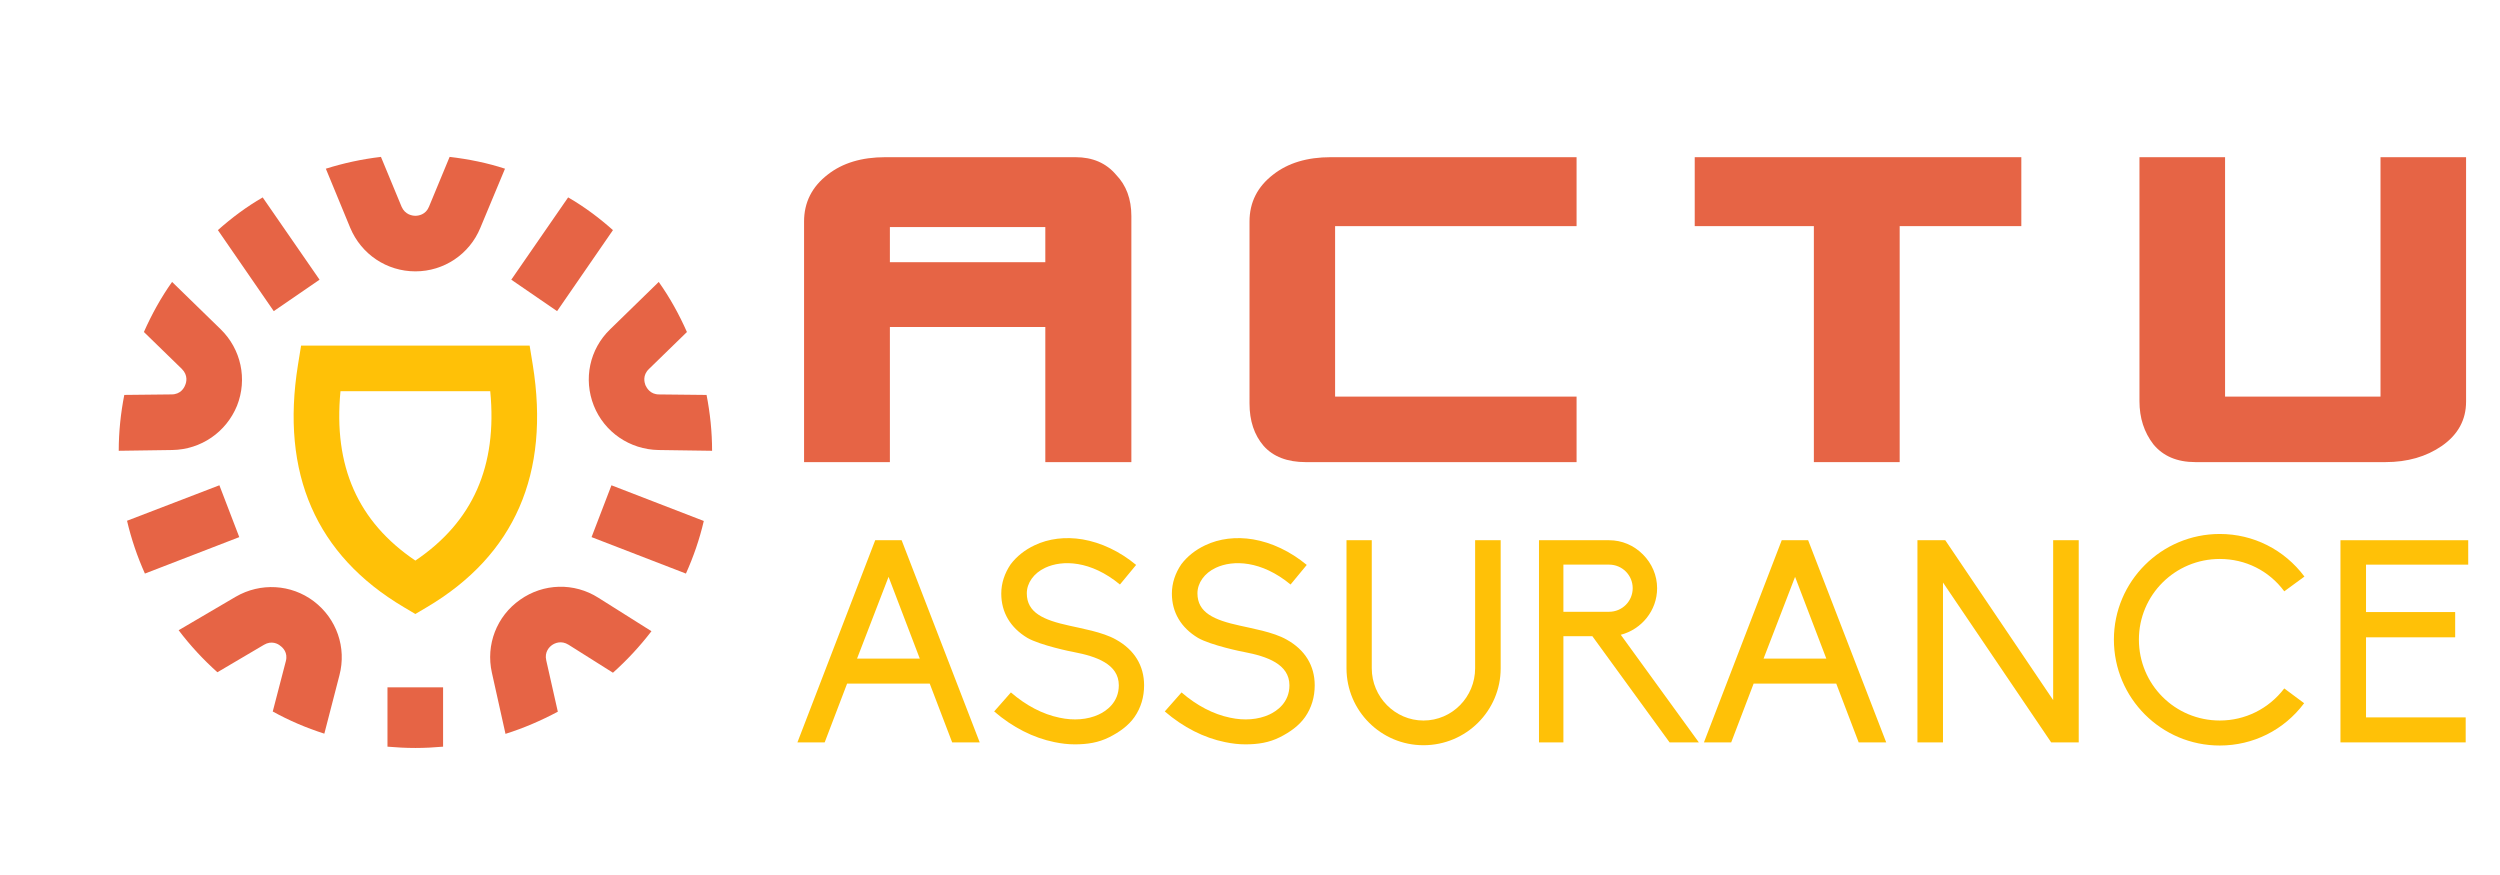 <?xml version="1.0" encoding="utf-8"?>
<!-- Generator: Adobe Illustrator 16.0.0, SVG Export Plug-In . SVG Version: 6.00 Build 0)  -->
<!DOCTYPE svg PUBLIC "-//W3C//DTD SVG 1.1 Tiny//EN" "http://www.w3.org/Graphics/SVG/1.1/DTD/svg11-tiny.dtd">
<svg version="1.1" baseProfile="tiny" id="Calque_1"
	 xmlns="http://www.w3.org/2000/svg" xmlns:xlink="http://www.w3.org/1999/xlink" x="0px" y="0px" width="200px" height="70px"
	 viewBox="0 0 200 70" xml:space="preserve">
<g>
	<path fill="#FFC107" d="M33.229,49.12l-0.93-0.551c-7.016-4.16-9.863-10.681-8.461-19.386l0.248-1.533h18.285l0.25,1.533
		c1.401,8.706-1.442,15.226-8.462,19.386L33.229,49.12z M27.239,31.296c-0.582,5.993,1.388,10.444,5.99,13.551
		c4.603-3.106,6.571-7.558,5.99-13.551H27.239z"/>
</g>
<g>
	<path fill="#E66445" d="M40.4,13.496l-1.973,4.731c-0.866,2.114-2.918,3.482-5.194,3.482c-2.295,0-4.329-1.368-5.214-3.482
		l-1.952-4.731c1.408-0.443,2.878-0.764,4.409-0.945l1.65,3.986c0.282,0.644,0.866,0.726,1.107,0.726
		c0.24,0,0.825-0.082,1.086-0.726l1.651-3.986C37.501,12.732,38.991,13.034,40.4,13.496z"/>
</g>
<g>
	<path fill="#E66445" d="M56.967,36.063l-4.288-0.062c-2.294-0.04-4.328-1.429-5.172-3.542c-0.847-2.133-0.345-4.529,1.308-6.119
		l3.884-3.785c0.886,1.247,1.63,2.597,2.255,4.006l-3.04,2.959c-0.523,0.504-0.362,1.067-0.282,1.289
		c0.102,0.221,0.382,0.745,1.089,0.745l3.804,0.041C56.807,33.043,56.967,34.533,56.967,36.063z"/>
</g>
<g>
	<path fill="#E66445" d="M52.117,50.497c-0.927,1.206-1.954,2.315-3.081,3.321l-3.544-2.234c-0.604-0.383-1.127-0.12-1.328,0.021
		c-0.201,0.14-0.625,0.541-0.463,1.229l0.925,4.102c-1.328,0.708-2.718,1.311-4.186,1.773l-1.088-4.891
		c-0.503-2.234,0.384-4.529,2.254-5.837c1.874-1.328,4.327-1.39,6.261-0.162L52.117,50.497z"/>
</g>
<g>
	<path fill="#E66445" d="M49.036,18.409l-4.469,6.482l-3.664-2.516l4.548-6.583C46.742,16.537,47.928,17.423,49.036,18.409z"/>
</g>
<g>
	<path fill="#E66445" d="M56.303,41.678c-0.342,1.47-0.825,2.861-1.429,4.208l-7.549-2.917l1.591-4.146L56.303,41.678z"/>
</g>
<g>
	<path fill="#E66445" d="M35.447,54.987v4.747c-0.724,0.063-1.469,0.104-2.214,0.104c-0.766,0-1.51-0.042-2.235-0.104v-4.747H35.447
		z"/>
</g>
<g>
	<path fill="#E66445" d="M18.961,32.459c-0.864,2.114-2.878,3.502-5.173,3.542l-4.289,0.062c0-1.531,0.161-3.021,0.444-4.469
		l3.783-0.041c0.725,0,1.007-0.523,1.088-0.745c0.102-0.222,0.242-0.785-0.262-1.289l-3.04-2.959
		c0.624-1.409,1.369-2.759,2.254-4.006l3.886,3.785C19.284,27.93,19.806,30.326,18.961,32.459z"/>
</g>
<g>
	<path fill="#E66445" d="M27.155,54.021l-1.208,4.672c-1.45-0.463-2.818-1.049-4.127-1.773l1.047-4.027
		c0.182-0.683-0.241-1.087-0.442-1.227c-0.182-0.163-0.705-0.443-1.309-0.081l-3.724,2.195c-1.127-1.008-2.175-2.137-3.101-3.361
		l4.57-2.681c1.973-1.146,4.428-1.007,6.24,0.362C26.933,49.489,27.737,51.805,27.155,54.021z"/>
</g>
<g>
	<path fill="#E66445" d="M25.564,22.375L21.9,24.891l-4.469-6.482c1.108-0.986,2.294-1.872,3.584-2.616L25.564,22.375z"/>
</g>
<g>
	<path fill="#E66445" d="M19.142,42.969l-7.549,2.917c-0.604-1.347-1.087-2.758-1.43-4.225l7.388-2.839L19.142,42.969z"/>
</g>
<g>
	<path fill="#E66445" d="M71.191,26.16v10.81h-6.866V17.724c0-1.534,0.633-2.787,1.898-3.761c1.181-0.925,2.715-1.388,4.602-1.388
		h15.21c1.375,0,2.458,0.469,3.25,1.406c0.815,0.84,1.224,1.942,1.224,3.305V36.97h-6.884V26.16H71.191z M83.625,18.163H71.191
		v2.812h12.434V18.163z"/>
	<path fill="#E66445" d="M106.808,31.729h19.318v5.241h-21.655c-1.485,0-2.611-0.433-3.379-1.296
		c-0.754-0.877-1.131-2.009-1.131-3.396V17.724c0-1.534,0.632-2.787,1.898-3.761c1.181-0.925,2.715-1.388,4.602-1.388h19.665v5.515
		h-19.318V31.729z"/>
	<path fill="#E66445" d="M135.577,12.575h26.129v5.515h-9.732v18.88h-6.865v-18.88h-9.531V12.575z"/>
	<path fill="#E66445" d="M190.44,12.575h6.846v19.556c0,1.46-0.645,2.641-1.936,3.542c-1.254,0.864-2.757,1.296-4.51,1.296h-15.21
		c-1.46,0-2.581-0.476-3.36-1.424c-0.742-0.961-1.113-2.112-1.113-3.451v-19.52h6.848v19.154h12.436V12.575z"/>
</g>
<g>
	<path fill="#FFC107" d="M74.378,54.688h-6.61l-1.794,4.703h-2.181l6.224-16.174h2.113l6.247,16.174h-2.203L74.378,54.688z
		 M71.085,46.147l-2.522,6.543h5.02L71.085,46.147z"/>
	<path fill="#FFC107" d="M84.348,59.368c-1.681-0.341-3.339-1.181-4.815-2.453l1.34-1.521c1.204,1.044,2.544,1.748,3.885,2.021
		c1.136,0.25,2.249,0.158,3.134-0.25c0.591-0.272,1.613-0.953,1.613-2.34c0-1.704-1.817-2.316-3.589-2.658
		c-0.159-0.021-2.703-0.545-3.725-1.135c-1.363-0.818-2.09-2.045-2.09-3.543c0-0.842,0.272-1.637,0.75-2.342
		c0.478-0.635,1.136-1.157,1.908-1.521c1.136-0.545,2.476-0.703,3.839-0.477c1.476,0.25,2.976,0.954,4.292,2.045l-1.295,1.567
		c-2.339-1.932-4.611-1.978-5.974-1.341c-0.931,0.432-1.477,1.227-1.477,2.045c0,1.544,1.318,2.135,3.408,2.589
		c0.863,0.204,2.658,0.501,3.726,1.112c1.477,0.818,2.249,2.091,2.249,3.658c0,0.932-0.25,1.795-0.772,2.544
		c-0.478,0.681-1.204,1.204-2.022,1.612c-0.863,0.432-1.749,0.568-2.749,0.568C85.438,59.55,84.894,59.482,84.348,59.368z"/>
	<path fill="#FFC107" d="M97.999,59.368c-1.681-0.341-3.339-1.181-4.816-2.453l1.341-1.521c1.204,1.044,2.544,1.748,3.884,2.021
		c1.135,0.25,2.249,0.158,3.135-0.25c0.59-0.272,1.612-0.953,1.612-2.34c0-1.704-1.817-2.316-3.589-2.658
		c-0.159-0.021-2.703-0.545-3.725-1.135c-1.363-0.818-2.09-2.045-2.09-3.543c0-0.842,0.272-1.637,0.75-2.342
		c0.477-0.635,1.136-1.157,1.908-1.521c1.135-0.545,2.476-0.703,3.838-0.477c1.477,0.25,2.976,0.954,4.293,2.045l-1.295,1.567
		c-2.339-1.932-4.611-1.978-5.974-1.341c-0.931,0.432-1.476,1.227-1.476,2.045c0,1.544,1.317,2.135,3.407,2.589
		c0.863,0.204,2.658,0.501,3.725,1.112c1.477,0.818,2.25,2.091,2.25,3.658c0,0.932-0.25,1.795-0.773,2.544
		c-0.477,0.681-1.203,1.204-2.021,1.612c-0.863,0.432-1.749,0.568-2.749,0.568C99.089,59.55,98.544,59.482,97.999,59.368z"/>
	<path fill="#FFC107" d="M120.054,43.218v10.244c0,3.408-2.771,6.156-6.178,6.156c-3.385,0-6.156-2.748-6.156-6.156V43.218h2.021
		v10.244c0,2.295,1.863,4.18,4.135,4.18c2.294,0,4.134-1.885,4.134-4.18V43.218H120.054z"/>
	<path fill="#FFC107" d="M135.908,59.392h-2.341l-6.178-8.496h-2.317v8.496h-1.953V43.218h5.61c1.021,0,1.977,0.408,2.703,1.136
		s1.137,1.681,1.137,2.703c0,1.794-1.25,3.294-2.908,3.725L135.908,59.392z M125.072,48.942h3.657c1.045,0,1.887-0.842,1.887-1.886
		c0-1.045-0.842-1.886-1.887-1.886h-3.657V48.942z"/>
	<path fill="#FFC107" d="M146.9,54.688h-6.61l-1.794,4.703h-2.181l6.224-16.174h2.112l6.246,16.174h-2.203L146.9,54.688z
		 M143.606,46.147l-2.521,6.543h5.021L143.606,46.147z"/>
	<path fill="#FFC107" d="M155.439,46.602v12.79h-2.044V43.218h2.227l8.631,12.789V43.218h2.045v16.174h-2.203L155.439,46.602z"/>
	<path fill="#FFC107" d="M182.741,55.075l1.59,1.181c-1.612,2.158-4.088,3.386-6.746,3.386c-4.68,0-8.473-3.794-8.473-8.475
		c0-4.656,3.793-8.449,8.473-8.449c2.68,0,5.156,1.25,6.77,3.407l-1.613,1.181c-1.227-1.657-3.111-2.589-5.156-2.589
		c-3.589,0-6.474,2.885-6.474,6.45c0,3.59,2.885,6.475,6.474,6.475C179.606,57.642,181.493,56.711,182.741,55.075z"/>
	<path fill="#FFC107" d="M187.237,43.218h10.221v1.953h-8.176v3.793h7.132v2.021h-7.132v6.406h7.973v2h-10.018V43.218z"/>
</g>
</svg>
